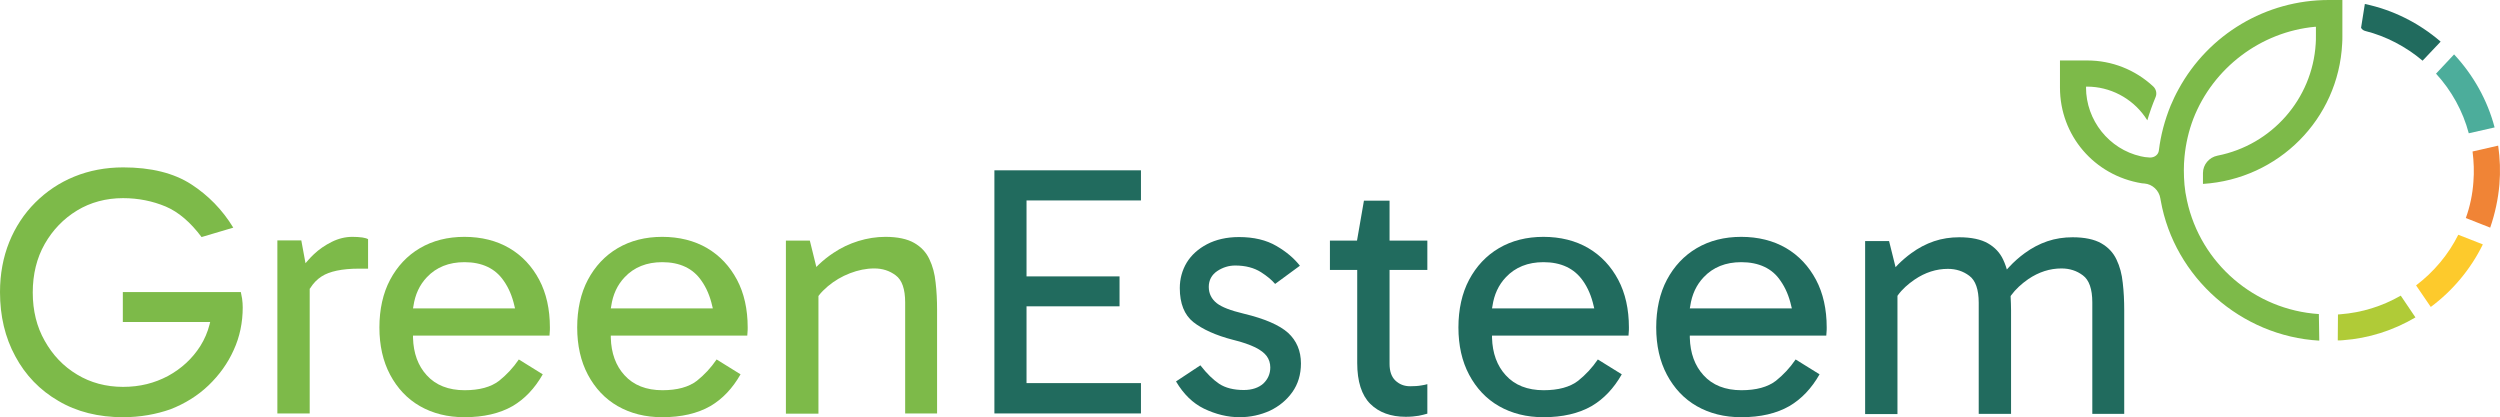 <?xml version="1.0" encoding="UTF-8"?>
<svg xmlns="http://www.w3.org/2000/svg" width="767" height="128" viewBox="0 0 767 128" fill="none">
  <g clip-path="url(#clip0_58_2)">
    <path d="M37.749 128C30.212 128 23.512 126.331 17.908 122.993C12.239 119.719 7.795 115.097 4.702 109.32C1.546 103.543 0 96.931 0 89.613C0 84.092 0.966 78.893 2.834 74.271C4.702 69.649 7.408 65.541 10.822 62.138C14.236 58.736 18.23 56.04 22.804 54.178C27.377 52.317 32.402 51.354 37.813 51.354C46.316 51.354 53.338 53.087 58.684 56.554C63.838 59.892 68.218 64.321 71.568 69.841L61.841 72.73C58.427 68.172 54.755 65.027 50.825 63.358C46.831 61.689 42.451 60.79 37.749 60.79C32.531 60.79 27.764 62.074 23.641 64.578C19.518 67.081 16.169 70.548 13.721 74.849C11.273 79.149 10.049 84.156 10.049 89.741C10.049 95.326 11.273 100.269 13.721 104.57C16.169 108.935 19.454 112.401 23.641 114.905C27.764 117.408 32.531 118.692 37.749 118.692C42.967 118.692 47.411 117.537 51.534 115.354C55.657 113.107 59.006 110.026 61.454 106.174C62.743 104.12 63.709 101.874 64.289 99.563L64.482 98.792H37.684V89.613H73.887C74.016 90.191 74.145 90.897 74.273 91.603C74.402 92.566 74.467 93.464 74.467 94.299C74.467 98.921 73.565 103.35 71.697 107.394C69.893 111.438 67.252 115.097 63.967 118.243C60.681 121.388 56.752 123.827 52.307 125.561C47.927 127.101 43.031 128 37.749 128Z" fill="#7DBA49"></path>
    <path d="M85.096 126.845V73.757H92.439L93.728 80.754L94.629 79.727C95.145 79.15 95.66 78.572 96.304 77.994C97.85 76.518 99.718 75.234 101.78 74.207C103.841 73.18 105.967 72.666 108.093 72.666C109.188 72.666 110.218 72.73 111.185 72.859C111.893 72.987 112.473 73.115 112.924 73.372V82.423H110.09C104.936 82.423 101.071 83.258 98.688 84.798C97.27 85.697 96.111 86.917 95.145 88.457L95.016 88.586V126.845H85.096Z" fill="#7DBA49"></path>
    <path d="M142.492 128C137.338 128 132.764 126.845 128.835 124.598C124.906 122.351 121.878 119.077 119.688 114.969C117.498 110.861 116.402 105.982 116.402 100.461C116.402 94.941 117.498 89.934 119.688 85.826C121.878 81.717 124.906 78.443 128.835 76.132C132.764 73.822 137.338 72.666 142.492 72.666C147.645 72.666 152.347 73.822 156.277 76.132C160.206 78.443 163.234 81.717 165.424 85.826C167.614 89.934 168.709 94.877 168.709 100.461C168.709 100.975 168.709 101.488 168.645 102.066C168.645 102.387 168.581 102.708 168.581 102.965H126.709V103.607C126.838 108.357 128.255 112.209 130.896 115.097C133.666 118.179 137.596 119.719 142.556 119.719C147.065 119.719 150.608 118.756 153.12 116.831C155.375 115.033 157.436 112.851 159.176 110.283L166.519 114.841C164.071 119.141 160.979 122.415 157.243 124.598C153.314 126.845 148.354 128 142.492 128ZM142.492 80.433C137.725 80.433 133.86 81.974 130.961 85.055C128.706 87.43 127.353 90.383 126.838 93.914L126.709 94.62H158.016L157.823 93.85C157.179 90.961 156.084 88.329 154.538 86.147C151.961 82.359 147.903 80.433 142.492 80.433Z" fill="#7DBA49"></path>
    <path d="M203.173 128C198.019 128 193.446 126.845 189.516 124.598C185.587 122.351 182.559 119.077 180.369 114.969C178.179 110.861 177.084 105.982 177.084 100.461C177.084 94.941 178.179 89.934 180.369 85.826C182.559 81.717 185.587 78.443 189.516 76.132C193.446 73.822 198.019 72.666 203.173 72.666C208.326 72.666 213.029 73.822 216.958 76.132C220.888 78.443 223.915 81.717 226.105 85.826C228.296 89.934 229.391 94.877 229.391 100.461C229.391 100.975 229.391 101.488 229.326 102.066C229.326 102.387 229.262 102.708 229.262 102.965H187.391V103.607C187.519 108.357 188.937 112.209 191.578 115.097C194.348 118.179 198.277 119.719 203.237 119.719C207.746 119.719 211.289 118.756 213.802 116.831C216.056 115.033 218.118 112.851 219.857 110.283L227.201 114.841C224.753 119.141 221.661 122.415 217.924 124.598C213.995 126.845 209.035 128 203.173 128ZM203.173 80.433C198.406 80.433 194.541 81.974 191.642 85.055C189.387 87.43 188.035 90.383 187.519 93.914L187.391 94.62H218.697L218.504 93.85C217.86 90.961 216.765 88.329 215.219 86.147C212.642 82.359 208.584 80.433 203.173 80.433Z" fill="#7DBA49"></path>
    <path d="M277.704 126.845V92.758C277.704 88.714 276.738 85.89 274.805 84.478C272.937 83.065 270.747 82.359 268.235 82.359C265.722 82.359 263.274 82.873 260.762 83.835C258.25 84.798 255.995 86.147 253.998 87.816C252.968 88.714 252.001 89.613 251.228 90.64L251.099 90.832V126.909H241.115V73.822H248.458L250.455 81.91L251.228 81.139C252.645 79.791 254.127 78.636 255.673 77.609C258.057 76.004 260.633 74.784 263.339 73.95C266.044 73.115 268.814 72.666 271.649 72.666C275.385 72.666 278.348 73.308 280.474 74.528C282.6 75.747 284.146 77.416 285.112 79.47C286.143 81.589 286.787 84.028 287.044 86.66C287.367 89.356 287.495 92.181 287.495 95.069V126.845H277.704Z" fill="#7DBA49"></path>
    <path d="M305.081 126.844V52.253H350.045V61.496H314.937V84.798H343.474V93.978H314.937V117.537H350.045V126.844H305.081Z" fill="#216B5E"></path>
    <path d="M380.321 128C376.649 128 372.977 127.101 369.37 125.368C365.956 123.699 363.122 120.939 360.802 117.023L368.275 112.08C370.272 114.648 372.204 116.51 374.008 117.729C375.941 119.013 378.517 119.655 381.609 119.655C384.122 119.655 386.183 118.949 387.6 117.665C389.017 116.317 389.726 114.648 389.726 112.722C389.726 111.438 389.339 110.219 388.631 109.256C387.922 108.293 386.763 107.394 385.088 106.56C383.477 105.789 381.223 104.955 378.26 104.249C373.042 102.901 368.919 101.039 366.085 98.792C363.379 96.61 361.962 93.144 361.962 88.393C361.962 85.569 362.671 82.937 364.088 80.562C365.505 78.251 367.631 76.325 370.336 74.913C373.042 73.501 376.327 72.73 380.128 72.73C384.637 72.73 388.502 73.629 391.658 75.49C394.622 77.224 397.005 79.214 398.809 81.525L391.208 87.109C390.177 85.89 388.695 84.67 386.892 83.515C384.766 82.166 382.125 81.46 378.968 81.46C376.971 81.46 375.168 82.038 373.493 83.129C371.753 84.285 370.852 85.954 370.852 88.008C370.852 90.062 371.689 91.731 373.3 93.015C374.846 94.235 377.551 95.262 381.545 96.225C387.987 97.765 392.56 99.755 395.201 102.13C397.778 104.506 399.131 107.651 399.131 111.503C399.131 114.905 398.229 117.858 396.49 120.297C394.751 122.736 392.431 124.662 389.597 126.01C386.763 127.294 383.606 128 380.321 128Z" fill="#216B5E"></path>
    <path d="M431.275 127.872C426.702 127.872 423.03 126.524 420.389 123.892C417.748 121.26 416.395 117.023 416.395 111.374V82.808H408.021V73.822H416.33L418.456 61.561H426.315V73.822H437.91V82.808H426.315V111.631C426.315 113.878 426.895 115.611 428.119 116.766C429.343 117.922 430.824 118.5 432.628 118.5C433.916 118.5 435.076 118.435 436.107 118.243C436.751 118.114 437.395 118.05 437.91 117.858V126.909C437.073 127.166 436.171 127.358 435.269 127.551C434.11 127.743 432.821 127.872 431.275 127.872Z" fill="#216B5E"></path>
    <path d="M473.533 128C468.38 128 463.806 126.845 459.877 124.598C455.947 122.351 452.92 119.077 450.729 114.969C448.539 110.861 447.444 105.982 447.444 100.461C447.444 94.941 448.539 89.934 450.729 85.826C452.92 81.717 455.947 78.443 459.877 76.132C463.806 73.822 468.38 72.666 473.533 72.666C478.687 72.666 483.389 73.822 487.318 76.132C491.248 78.443 494.276 81.717 496.466 85.826C498.656 89.934 499.751 94.877 499.751 100.461C499.751 100.975 499.751 101.488 499.687 102.066C499.687 102.387 499.622 102.708 499.622 102.965H457.751V103.607C457.88 108.357 459.297 112.209 461.938 115.097C464.708 118.179 468.637 119.719 473.598 119.719C478.107 119.719 481.65 118.756 484.162 116.831C486.417 115.033 488.478 112.851 490.217 110.283L497.561 114.841C495.113 119.141 492.021 122.415 488.285 124.598C484.355 126.845 479.395 128 473.533 128ZM473.533 80.433C468.766 80.433 464.901 81.974 462.002 85.055C459.748 87.43 458.395 90.383 457.88 93.914L457.751 94.62H489.122L488.929 93.85C488.285 90.961 487.19 88.329 485.644 86.147C483.003 82.359 478.944 80.433 473.533 80.433Z" fill="#216B5E"></path>
    <path d="M534.214 128C529.061 128 524.487 126.845 520.558 124.598C516.628 122.351 513.601 119.077 511.411 114.969C509.22 110.861 508.125 105.982 508.125 100.461C508.125 94.941 509.22 89.934 511.411 85.826C513.601 81.717 516.628 78.443 520.558 76.132C524.487 73.822 529.061 72.666 534.214 72.666C539.368 72.666 544.07 73.822 548 76.132C551.929 78.443 554.957 81.717 557.147 85.826C559.337 89.934 560.432 94.877 560.432 100.461C560.432 100.975 560.432 101.488 560.368 102.066C560.368 102.387 560.303 102.708 560.303 102.965H518.432V103.607C518.561 108.357 519.978 112.209 522.619 115.097C525.389 118.179 529.319 119.719 534.279 119.719C538.788 119.719 542.331 118.756 544.843 116.831C547.098 115.033 549.159 112.851 550.899 110.283L558.242 114.841C555.794 119.141 552.702 122.415 548.966 124.598C545.037 126.845 540.141 128 534.214 128ZM534.214 80.433C529.448 80.433 525.582 81.974 522.684 85.055C520.429 87.43 519.076 90.383 518.561 93.914L518.432 94.62H549.739L549.546 93.85C548.902 90.961 547.807 88.329 546.26 86.147C543.748 82.359 539.625 80.433 534.214 80.433Z" fill="#216B5E"></path>
    <path d="M641.92 126.845V92.758C641.92 88.714 640.954 85.89 639.022 84.478C637.154 83.065 634.963 82.359 632.451 82.359C628.908 82.359 625.494 83.45 622.273 85.633C620.147 87.109 618.344 88.778 616.991 90.64L616.862 90.832V91.089C616.926 92.437 616.991 93.785 616.991 95.198V126.973H607.071V92.887C607.071 88.843 606.104 86.018 604.172 84.606C602.304 83.194 600.113 82.487 597.601 82.487C594.058 82.487 590.644 83.579 587.423 85.761C585.362 87.174 583.558 88.778 582.27 90.576L582.141 90.768V127.037H572.221V73.95H579.564L581.561 81.974L582.334 81.139C583.623 79.856 584.975 78.7 586.393 77.673C588.583 76.068 590.902 74.849 593.35 74.014C595.798 73.18 598.439 72.794 601.08 72.794C604.816 72.794 607.779 73.436 609.905 74.656C612.031 75.876 613.577 77.545 614.543 79.599C614.865 80.241 615.123 80.947 615.38 81.653L615.703 82.68L616.411 81.91C617.893 80.305 619.503 78.893 621.178 77.673C623.368 76.068 625.687 74.849 628.135 74.014C630.583 73.18 633.224 72.794 635.865 72.794C639.601 72.794 642.565 73.436 644.69 74.656C646.816 75.876 648.362 77.545 649.328 79.599C650.359 81.717 651.003 84.156 651.261 86.788C651.583 89.484 651.712 92.309 651.712 95.198V126.973H641.92V126.845Z" fill="#216B5E"></path>
    <path d="M743.249 18.616C738.16 14.315 732.041 11.105 725.663 9.501C725.083 9.372 724.633 8.987 724.375 8.538L725.534 1.22C734.102 3.017 742.09 6.997 748.789 12.774L743.249 18.616Z" fill="#216B5E"></path>
    <path d="M741.252 87.559C746.663 83.45 751.173 78.123 754.2 72.024L761.737 74.977C758.065 82.488 752.525 89.164 745.761 94.171L741.252 87.559Z" fill="#FDCA2C"></path>
    <path d="M756.519 66.889C757.808 63.294 758.581 59.571 758.838 55.847C759.096 52.702 758.967 49.557 758.581 46.475L766.44 44.678C767.019 48.594 767.148 52.638 766.826 56.554C766.44 61.047 765.473 65.541 763.992 69.841L756.519 66.889Z" fill="#F08436"></path>
    <path d="M757.421 40.891C755.618 34.086 752.139 27.796 747.372 22.596L752.912 16.69C758.838 23.045 763.154 30.748 765.345 39.093L757.421 40.891Z" fill="#4CAD9B"></path>
    <path d="M717.289 96.481L718.062 96.417C724.633 95.904 730.817 93.978 736.55 90.704L741.059 97.38C734.166 101.424 726.694 103.799 718.835 104.377C718.32 104.441 717.74 104.441 717.225 104.441L717.289 96.481Z" fill="#B0CB37"></path>
    <path d="M711.556 104.506C687.592 103.157 667.108 85.119 662.921 61.561L662.792 60.855C662.405 58.415 660.344 56.489 657.896 56.297C657.638 56.297 657.381 56.233 657.123 56.233C642.5 53.858 632 41.533 632 26.897V18.552H640.374C647.911 18.552 655.062 21.376 660.602 26.512C661.503 27.346 661.825 28.694 661.31 29.85C660.344 32.16 659.506 34.536 658.798 36.911C658.54 36.526 658.282 36.14 658.025 35.755C653.967 30.042 647.332 26.576 640.31 26.576H640.052L639.988 26.832C639.988 36.911 647.074 45.769 656.801 47.952C657.574 48.144 658.411 48.273 659.635 48.337C661.117 48.337 662.212 47.374 662.341 46.154C662.921 41.404 664.145 36.846 665.948 32.417C666.657 30.748 667.43 29.079 668.396 27.346C677.608 10.463 695.258 0 714.455 0H718.642V11.041C718.642 11.811 718.642 12.646 718.577 13.416C717.418 36.526 699.059 54.949 675.868 56.425V53.087C675.868 50.52 677.737 48.273 680.313 47.759C696.997 44.486 709.43 30.363 710.461 13.416C710.525 12.646 710.525 11.876 710.525 11.041V8.217H710.267C693.583 9.757 678.96 20.863 672.905 36.461C671.488 40.185 670.586 44.1 670.2 48.144C670.071 49.428 670.006 50.84 670.006 52.253C670.006 53.665 670.071 55.206 670.2 56.682C670.329 58.223 670.586 59.828 670.973 61.561C675.16 80.819 691.715 95.069 711.427 96.353L711.556 104.506Z" fill="#7DBA49"></path>
  </g>
  <defs>
    <clipPath id="clip0_58_2">
      <rect width="767" height="128" fill="white"></rect>
    </clipPath>
  </defs>
</svg>
